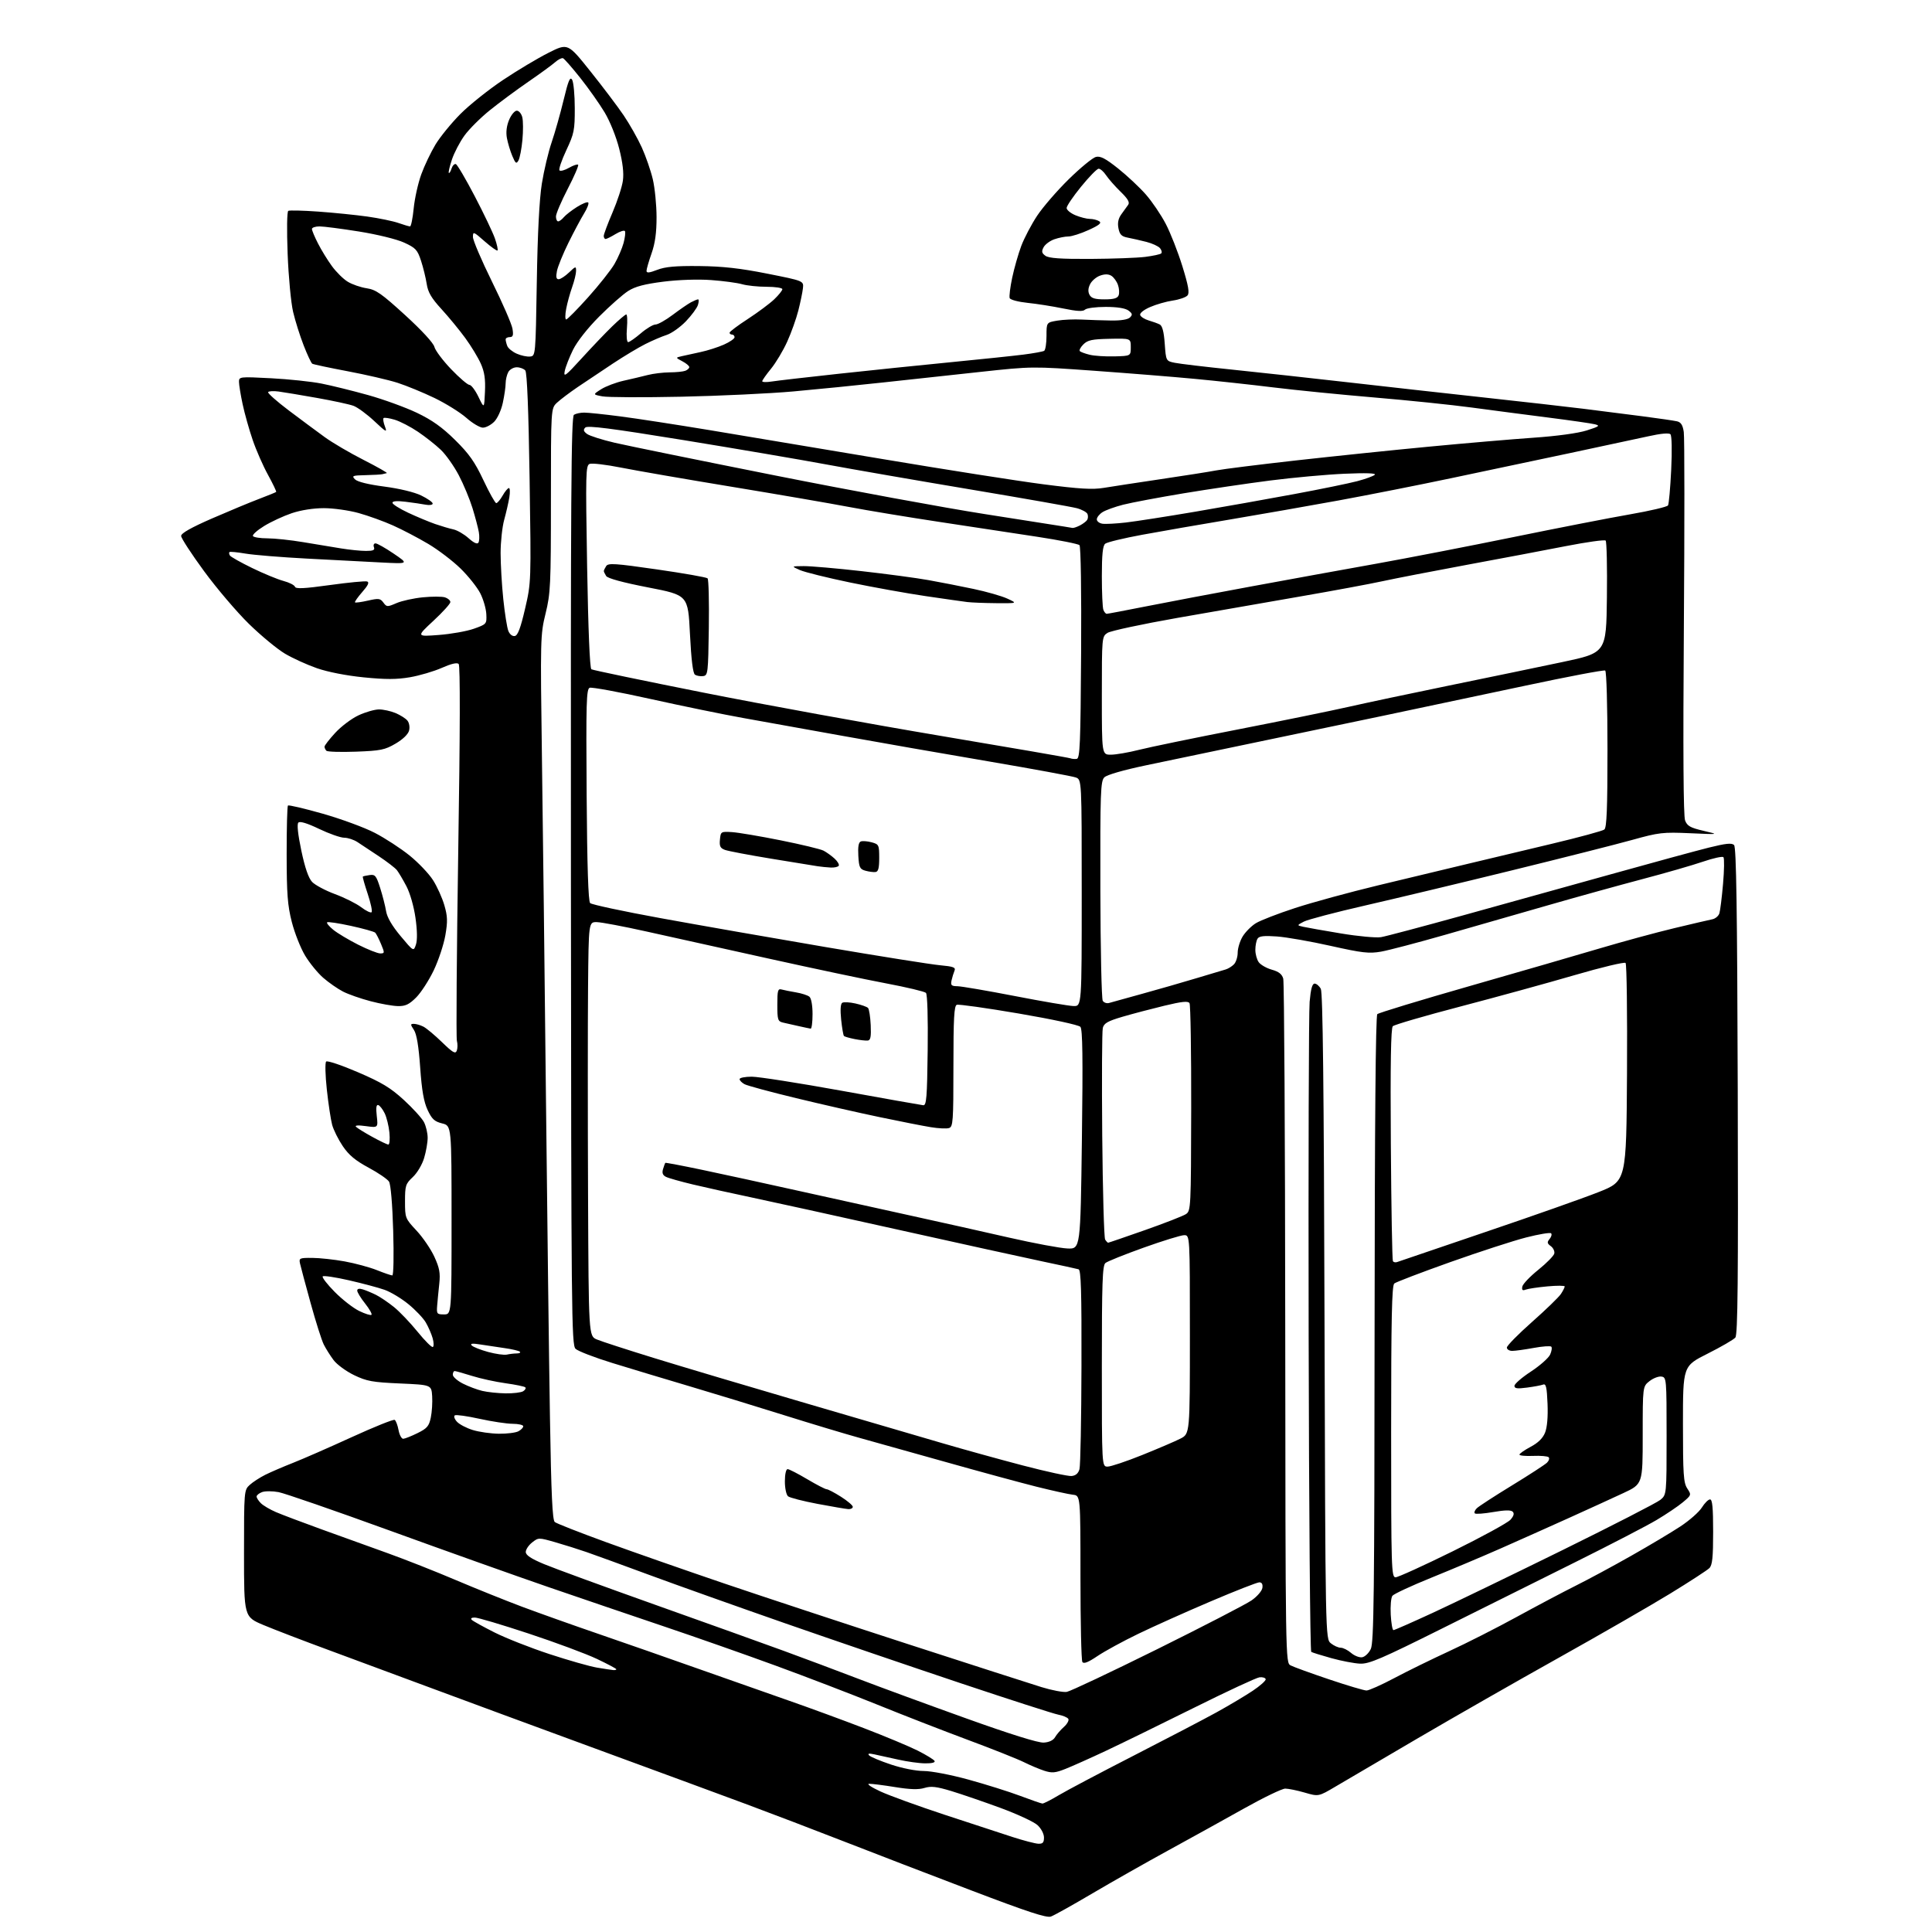 <?xml version="1.0" encoding="UTF-8" standalone="no"?>
<svg 
  version="1.1" 
  xmlns="http://www.w3.org/2000/svg" 
  xmlns:xlink="http://www.w3.org/1999/xlink" 
  xmlns:svg="http://www.w3.org/2000/svg"
  xmlns:rdf="http://www.w3.org/1999/02/22-rdf-syntax-ns#"
  xmlns:cc="http://creativecommons.org/ns#"
  xmlns:dc="http://purl.org/dc/elements/1.1/"
  viewBox="0 0 768 768"
  width="768"
  height="768"
>
<style>svg {background-color: white; }</style>"
<path stroke="none" fill="black" fill-rule="evenodd" d="M417.77,761.85C416.03,762.48 408.63,760.05 386.00,751.43C369.77,745.26 347.05,736.52 335.50,732.01C323.95,727.50 306.62,720.89 297.00,717.31C287.38,713.73 260.15,703.71 236.50,695.03C212.85,686.35 183.60,675.57 171.50,671.06C159.40,666.55 141.18,659.80 131.00,656.05C120.83,652.31 109.01,647.77 104.75,645.98C97.00,642.72 97.00,642.72 97.00,617.54C97.00,592.69 97.03,592.32 99.25,590.29C100.49,589.15 103.30,587.33 105.50,586.23C107.70,585.14 112.65,583.01 116.50,581.50C120.35,579.99 130.81,575.41 139.75,571.32C148.69,567.23 156.40,564.13 156.89,564.43C157.38,564.73 158.07,566.56 158.43,568.49C158.79,570.42 159.63,571.97 160.30,571.94C160.96,571.91 163.51,570.90 165.96,569.69C169.77,567.82 170.54,566.92 171.25,563.50C171.71,561.30 171.95,557.48 171.79,555.00C171.50,550.50 171.50,550.50 159.00,549.95C148.03,549.47 145.79,549.06 140.74,546.63C137.58,545.10 133.92,542.42 132.61,540.67C131.30,538.93 129.55,536.14 128.71,534.48C127.87,532.81 125.51,525.39 123.47,517.98C121.42,510.56 119.53,503.49 119.26,502.25C118.80,500.13 119.08,500.00 124.13,500.03C127.09,500.05 132.88,500.68 137.00,501.43C141.12,502.18 146.88,503.73 149.79,504.89C152.69,506.05 155.47,507.00 155.95,507.00C156.44,507.00 156.60,499.16 156.30,489.25C155.99,478.62 155.32,470.78 154.64,469.71C154.01,468.72 150.35,466.22 146.50,464.15C141.27,461.34 138.68,459.18 136.26,455.61C134.48,452.97 132.58,449.15 132.03,447.12C131.49,445.09 130.53,438.79 129.92,433.12C129.30,427.44 129.18,422.44 129.65,421.98C130.12,421.53 135.78,423.43 142.24,426.21C151.76,430.30 155.23,432.39 160.53,437.25C164.13,440.55 167.73,444.52 168.54,446.07C169.34,447.63 170.00,450.43 170.00,452.29C170.00,454.16 169.37,457.78 168.59,460.35C167.81,462.96 165.83,466.29 164.09,467.91C161.23,470.59 161.00,471.30 161.00,477.55C161.00,484.18 161.08,484.38 165.57,489.18C168.08,491.87 171.27,496.54 172.66,499.57C174.71,504.04 175.08,506.05 174.62,510.29C174.31,513.15 173.94,517.08 173.78,519.00C173.52,522.28 173.68,522.50 176.50,522.50C179.50,522.50 179.50,522.50 179.50,485.00C179.50,447.50 179.50,447.50 175.78,446.58C172.72,445.83 171.69,444.88 169.99,441.25C168.47,438.02 167.67,433.48 167.03,424.35C166.43,415.86 165.63,411.09 164.55,409.43C163.09,407.21 163.09,407.00 164.54,407.00C165.42,407.00 167.11,407.50 168.32,408.11C169.52,408.73 172.85,411.51 175.71,414.29C180.02,418.47 181.04,419.06 181.58,417.66C181.93,416.73 181.95,414.96 181.62,413.74C181.29,412.51 181.54,378.52 182.16,338.20C182.91,290.51 182.97,264.57 182.33,263.93C181.69,263.29 179.35,263.84 175.62,265.49C172.46,266.89 166.76,268.56 162.95,269.22C157.66,270.12 153.30,270.13 144.58,269.26C137.69,268.57 130.30,267.13 125.99,265.63C122.05,264.26 116.32,261.65 113.24,259.82C110.17,257.99 103.74,252.68 98.95,248.00C94.17,243.32 86.14,233.90 81.13,227.06C76.11,220.22 72.00,213.91 72.00,213.04C72.00,211.97 75.98,209.72 84.25,206.11C90.99,203.18 99.42,199.67 102.99,198.32C106.55,196.97 109.61,195.72 109.78,195.55C109.95,195.38 108.49,192.33 106.54,188.77C104.58,185.22 101.84,178.98 100.45,174.90C99.05,170.83 97.25,164.43 96.45,160.68C95.65,156.94 95.00,152.93 95.00,151.78C95.00,149.74 95.27,149.71 107.75,150.36C114.76,150.72 123.80,151.68 127.83,152.48C131.87,153.28 140.19,155.34 146.33,157.05C152.48,158.77 161.19,161.94 165.71,164.09C171.77,166.99 175.75,169.82 180.90,174.90C186.48,180.40 188.74,183.61 192.17,190.89C194.53,195.90 196.82,200.00 197.27,200.00C197.72,200.00 198.86,198.65 199.80,197.01C200.73,195.36 201.86,194.01 202.30,194.01C202.73,194.00 202.81,195.69 202.46,197.75C202.12,199.81 201.20,203.82 200.42,206.65C199.64,209.49 199.00,215.43 199.00,219.87C199.00,224.30 199.48,232.56 200.07,238.21C200.66,243.87 201.56,249.54 202.08,250.82C202.64,252.19 203.69,253.01 204.66,252.82C205.84,252.59 206.95,249.63 208.72,242.00C211.15,231.50 211.15,231.50 210.52,190.03C210.11,163.11 209.51,148.12 208.82,147.28C208.23,146.58 206.70,146.00 205.41,146.00C204.12,146.00 202.61,146.87 202.04,147.93C201.47,149.00 201.00,151.00 201.00,152.39C201.00,153.77 200.50,157.25 199.88,160.11C199.25,163.07 197.75,166.34 196.43,167.66C195.14,168.95 193.13,170.00 191.95,170.00C190.77,170.00 187.80,168.24 185.36,166.08C182.91,163.93 177.21,160.38 172.70,158.20C168.19,156.03 161.57,153.31 158.00,152.16C154.43,151.02 145.52,148.96 138.21,147.58C130.90,146.20 124.57,144.85 124.14,144.59C123.71,144.32 122.16,141.04 120.71,137.30C119.25,133.56 117.36,127.58 116.52,124.00C115.67,120.42 114.69,110.03 114.34,100.90C113.97,91.35 114.08,84.10 114.60,83.82C115.09,83.55 120.45,83.68 126.50,84.11C132.55,84.54 141.32,85.43 146.00,86.08C150.68,86.74 156.24,87.89 158.38,88.64C160.51,89.39 162.59,90.00 163.00,90.00C163.41,90.00 164.06,86.78 164.45,82.83C164.84,78.89 166.19,72.82 167.45,69.34C168.71,65.86 171.27,60.51 173.12,57.44C174.98,54.38 179.43,48.92 183.00,45.33C186.57,41.73 194.18,35.66 199.90,31.83C205.62,28.00 213.77,23.13 218.01,21.00C225.72,17.12 225.72,17.12 234.66,28.31C239.58,34.46 245.55,42.36 247.92,45.86C250.29,49.36 253.53,55.10 255.13,58.62C256.72,62.14 258.69,67.82 259.50,71.26C260.31,74.69 260.98,81.45 260.99,86.27C261.00,92.52 260.42,96.69 259.00,100.74C257.90,103.87 257.00,106.99 257.00,107.67C257.00,108.60 258.08,108.49 261.25,107.27C264.46,106.03 268.55,105.66 278.00,105.76C287.31,105.87 294.20,106.63 305.00,108.78C319.50,111.66 319.50,111.66 319.18,114.58C319.00,116.19 318.18,120.17 317.35,123.44C316.52,126.71 314.53,132.29 312.91,135.85C311.30,139.41 308.41,144.23 306.49,146.58C304.57,148.92 303.00,151.16 303.00,151.55C303.00,151.94 304.69,151.99 306.75,151.66C308.81,151.33 320.85,149.94 333.50,148.57C346.15,147.20 366.17,145.13 377.99,143.98C389.81,142.83 402.78,141.47 406.81,140.96C410.84,140.45 414.56,139.77 415.07,139.46C415.58,139.14 416.00,136.47 416.00,133.53C416.00,128.18 416.00,128.18 420.25,127.46C422.58,127.06 426.97,126.87 430.00,127.03C433.02,127.19 438.29,127.36 441.70,127.41C445.62,127.47 448.38,127.01 449.20,126.18C450.27,125.10 450.15,124.61 448.56,123.43C447.30,122.51 444.11,122.00 439.51,122.00C435.60,122.00 431.91,122.49 431.31,123.09C430.51,123.89 428.13,123.76 422.66,122.63C418.51,121.77 412.12,120.76 408.47,120.39C404.81,120.01 401.62,119.17 401.37,118.51C401.11,117.85 401.56,114.21 402.36,110.41C403.16,106.61 404.79,100.92 405.97,97.76C407.16,94.61 410.00,89.21 412.28,85.76C414.56,82.32 420.22,75.78 424.86,71.23C429.50,66.68 434.35,62.70 435.63,62.38C437.42,61.93 439.46,62.99 444.47,66.98C448.05,69.83 453.01,74.48 455.49,77.31C457.97,80.14 461.53,85.39 463.40,88.98C465.28,92.57 468.25,100.13 470.00,105.79C472.41,113.58 472.91,116.41 472.06,117.43C471.44,118.17 468.81,119.09 466.22,119.47C463.62,119.85 459.55,121.02 457.16,122.07C454.63,123.17 453.00,124.49 453.24,125.23C453.47,125.93 454.98,126.89 456.58,127.37C458.19,127.84 460.18,128.56 461.00,128.97C462.03,129.48 462.66,131.85 463.00,136.60C463.50,143.50 463.50,143.50 467.00,144.22C468.93,144.62 479.27,145.85 490.00,146.95C500.73,148.06 521.42,150.33 536.00,151.99C550.58,153.66 574.88,156.37 590.00,158.02C605.12,159.67 622.90,161.68 629.50,162.50C636.10,163.32 646.67,164.66 653.00,165.49C659.33,166.31 665.46,167.21 666.64,167.48C668.22,167.85 668.92,168.97 669.33,171.74C669.64,173.81 669.65,208.80 669.36,249.50C669.01,298.71 669.17,324.39 669.85,326.15C670.70,328.35 671.94,329.05 677.19,330.27C683.50,331.74 683.50,331.74 671.86,331.22C661.00,330.74 659.46,330.92 648.86,333.87C642.61,335.61 621.08,341.06 601.00,345.99C580.92,350.92 554.73,357.19 542.79,359.92C530.85,362.65 519.83,365.55 518.29,366.36C515.50,367.83 515.50,367.83 518.00,368.40C519.38,368.72 526.12,369.91 532.99,371.05C539.87,372.20 547.07,372.86 548.99,372.53C550.92,372.20 565.55,368.32 581.50,363.90C597.45,359.48 624.00,352.10 640.50,347.50C657.00,342.89 674.47,338.14 679.32,336.93C686.10,335.25 688.41,335.01 689.32,335.92C690.21,336.81 690.57,361.10 690.78,433.66C691.00,508.76 690.79,530.55 689.83,531.70C689.16,532.51 684.19,535.39 678.80,538.10C669.00,543.02 669.00,543.02 669.00,566.04C669.00,586.08 669.22,589.41 670.71,591.68C672.40,594.25 672.37,594.32 668.96,597.18C667.06,598.77 662.35,601.94 658.50,604.23C654.65,606.52 640.25,613.99 626.50,620.83C612.75,627.67 588.77,639.62 573.20,647.38C549.14,659.38 544.27,661.47 540.70,661.33C538.39,661.24 533.24,660.25 529.26,659.15C525.28,658.04 521.67,656.92 521.24,656.65C520.80,656.38 520.34,599.76 520.21,530.83C520.08,461.90 520.25,402.24 520.60,398.25C521.05,393.15 521.63,391.00 522.58,391.00C523.32,391.00 524.43,391.94 525.04,393.08C525.84,394.57 526.26,431.63 526.51,523.32C526.87,651.47 526.87,651.47 529.04,653.24C530.24,654.21 532.00,655.00 532.96,655.00C533.91,655.00 535.75,655.92 537.05,657.04C538.35,658.17 540.32,658.95 541.44,658.79C542.56,658.63 544.13,657.15 544.91,655.50C546.13,652.95 546.36,633.96 546.42,528.30C546.47,446.90 546.84,403.77 547.50,403.14C548.05,402.62 564.48,397.62 584.00,392.04C603.52,386.45 626.92,379.68 636.00,376.98C645.08,374.29 658.35,370.68 665.50,368.97C672.65,367.26 679.48,365.66 680.68,365.43C681.88,365.19 683.14,364.13 683.48,363.07C683.81,362.02 684.47,356.73 684.94,351.32C685.41,345.92 685.48,341.16 685.09,340.74C684.70,340.33 681.04,341.13 676.94,342.53C672.85,343.93 662.08,347.04 653.00,349.43C643.92,351.83 627.05,356.50 615.50,359.82C603.95,363.14 585.50,368.44 574.50,371.59C563.50,374.74 552.02,377.75 549.00,378.29C544.23,379.12 541.58,378.82 529.00,376.01C521.02,374.22 511.41,372.54 507.63,372.26C502.48,371.89 500.55,372.10 499.90,373.13C499.42,373.88 499.02,375.88 499.02,377.56C499.01,379.24 499.62,381.47 500.38,382.51C501.14,383.54 503.48,384.88 505.59,385.47C508.34,386.24 509.61,387.24 510.11,389.02C510.49,390.38 510.85,452.12 510.90,526.21C511.00,660.54 511.01,660.93 513.03,662.02C514.15,662.61 521.00,665.11 528.26,667.55C535.52,670.00 542.25,672.00 543.21,672.00C544.17,672.00 549.12,669.79 554.23,667.08C559.33,664.37 569.12,659.57 576.00,656.40C582.88,653.24 595.00,647.09 602.93,642.74C610.87,638.39 621.45,632.80 626.43,630.31C631.42,627.82 641.35,622.47 648.50,618.41C655.65,614.36 664.42,609.13 668.00,606.77C671.57,604.42 675.40,601.05 676.50,599.29C677.60,597.52 679.06,596.06 679.75,596.04C680.69,596.01 681.00,599.23 681.00,608.93C681.00,619.12 680.68,622.18 679.49,623.36C678.66,624.19 671.62,628.77 663.84,633.53C656.06,638.29 636.15,649.75 619.60,659.00C603.04,668.25 577.80,682.68 563.50,691.05C549.20,699.43 534.49,708.06 530.82,710.23C524.13,714.18 524.13,714.18 518.66,712.59C515.65,711.72 512.16,711.00 510.91,711.00C509.65,711.00 502.29,714.55 494.56,718.88C486.83,723.22 473.30,730.70 464.50,735.51C455.70,740.32 442.10,748.03 434.27,752.64C426.45,757.26 419.03,761.40 417.77,761.85zM412.75,732.91C414.52,732.98 415.00,732.45 415.00,730.45C415.00,729.00 413.90,726.88 412.44,725.53C411.03,724.22 404.39,721.14 397.69,718.67C390.98,716.21 382.19,713.19 378.13,711.96C372.26,710.19 370.10,709.94 367.48,710.74C365.13,711.46 361.80,711.36 355.85,710.40C351.26,709.65 346.60,709.06 345.50,709.09C344.40,709.12 346.42,710.49 349.99,712.13C353.56,713.78 365.03,717.94 375.49,721.39C385.94,724.84 398.10,728.82 402.50,730.24C406.90,731.66 411.51,732.86 412.75,732.91zM414.37,716.94C414.85,716.97 417.77,715.48 420.87,713.63C423.97,711.78 437.30,704.73 450.50,697.97C463.70,691.21 478.55,683.45 483.50,680.73C488.45,678.00 494.95,674.13 497.95,672.13C500.94,670.14 503.27,668.05 503.13,667.50C502.99,666.95 501.89,666.61 500.69,666.75C499.48,666.88 487.70,672.36 474.50,678.93C461.30,685.49 445.55,693.19 439.50,696.03C433.45,698.87 426.31,702.06 423.62,703.13C419.48,704.78 418.20,704.89 415.12,703.90C413.13,703.25 409.48,701.72 407.00,700.48C404.52,699.25 394.49,695.25 384.69,691.61C374.89,687.96 358.69,681.66 348.69,677.60C338.69,673.55 320.60,666.61 308.50,662.18C296.40,657.75 276.38,650.72 264.00,646.55C251.62,642.38 230.93,635.33 218.00,630.89C205.07,626.44 176.63,616.31 154.80,608.38C132.96,600.45 113.13,593.59 110.73,593.14C108.32,592.69 105.38,592.69 104.18,593.13C102.98,593.57 102.00,594.37 102.00,594.90C102.00,595.42 102.76,596.62 103.69,597.54C104.62,598.47 107.33,600.07 109.71,601.09C112.10,602.11 120.23,605.19 127.78,607.92C135.32,610.65 147.20,614.93 154.16,617.43C161.13,619.94 173.28,624.73 181.16,628.09C189.05,631.44 200.90,636.21 207.50,638.69C214.10,641.16 227.82,646.05 238.00,649.54C248.18,653.04 266.18,659.32 278.00,663.51C289.82,667.69 305.91,673.35 313.73,676.08C321.56,678.81 334.90,683.70 343.37,686.95C351.84,690.20 361.49,694.23 364.81,695.90C368.13,697.58 371.14,699.42 371.49,699.98C371.88,700.62 370.50,700.99 367.81,700.96C365.44,700.95 360.57,700.27 357.00,699.46C353.43,698.66 349.15,697.71 347.50,697.37C345.40,696.92 344.80,697.05 345.50,697.80C346.05,698.39 349.95,700.02 354.18,701.43C358.59,702.91 364.12,704.00 367.19,704.00C370.17,704.00 378.03,705.51 385.01,707.43C391.88,709.32 401.10,712.21 405.50,713.87C409.90,715.53 413.89,716.91 414.37,716.94zM414.90,692.71C417.05,692.58 418.70,691.79 419.40,690.57C420.00,689.51 421.58,687.67 422.91,686.49C424.24,685.30 425.03,683.85 424.67,683.28C424.31,682.70 422.53,681.95 420.72,681.61C418.90,681.27 401.45,675.65 381.95,669.13C362.45,662.61 330.98,651.86 312.00,645.25C293.02,638.63 268.86,630.03 258.30,626.13C247.73,622.22 236.43,618.11 233.17,616.98C229.91,615.85 224.28,614.08 220.65,613.04C214.14,611.18 214.04,611.18 211.53,613.15C210.14,614.25 209.00,615.95 209.00,616.93C209.00,618.21 211.08,619.59 216.25,621.75C220.24,623.42 240.15,630.70 260.50,637.94C280.85,645.18 303.80,653.40 311.50,656.22C319.20,659.03 332.48,664.01 341.00,667.27C349.52,670.54 368.88,677.64 384.00,683.06C401.73,689.42 412.71,692.84 414.90,692.71zM424.06,672.55C425.47,672.31 441.67,664.66 460.06,655.55C478.45,646.43 495.30,637.72 497.50,636.19C499.71,634.66 501.64,632.43 501.82,631.21C502.03,629.75 501.62,629.00 500.60,629.00C499.76,629.00 491.06,632.40 481.28,636.57C471.50,640.73 458.55,646.53 452.50,649.46C446.45,652.38 439.14,656.37 436.26,658.31C432.58,660.80 430.80,661.50 430.26,660.67C429.84,660.03 429.50,644.88 429.50,627.00C429.50,594.50 429.50,594.50 426.50,594.18C424.85,594.00 418.32,592.56 412.00,590.98C405.68,589.39 389.48,584.99 376.00,581.19C362.52,577.39 347.00,573.04 341.50,571.53C336.00,570.01 322.50,565.95 311.50,562.50C300.50,559.04 283.62,553.88 274.00,551.03C264.38,548.18 250.65,544.05 243.50,541.84C236.35,539.64 229.73,537.09 228.79,536.17C227.19,534.61 227.07,522.72 226.95,350.12C226.84,196.87 227.04,165.59 228.16,164.88C228.90,164.41 230.71,164.02 232.20,164.02C233.68,164.01 240.21,164.69 246.70,165.54C253.19,166.38 269.07,168.83 282.00,170.97C294.93,173.11 325.98,178.30 351.00,182.51C376.02,186.71 404.73,191.22 414.80,192.52C429.15,194.37 434.32,194.68 438.80,193.93C441.93,193.41 452.15,191.85 461.50,190.46C470.85,189.08 480.75,187.52 483.50,186.99C486.25,186.46 500.43,184.69 515.00,183.05C529.58,181.42 553.42,178.94 568.00,177.56C582.58,176.17 601.34,174.57 609.70,173.99C618.85,173.36 627.22,172.22 630.70,171.12C635.73,169.53 636.17,169.21 634.00,168.66C632.62,168.31 624.30,167.11 615.50,165.99C606.70,164.87 592.98,163.07 585.00,162.00C577.02,160.92 559.59,159.12 546.26,158.00C532.92,156.87 514.92,155.08 506.26,154.01C497.59,152.94 483.52,151.41 475.00,150.61C466.48,149.80 448.42,148.35 434.88,147.38C410.32,145.62 410.22,145.62 389.88,147.82C378.67,149.03 361.18,150.93 351.00,152.04C340.82,153.15 324.85,154.75 315.50,155.59C306.15,156.43 286.08,157.38 270.90,157.70C255.72,158.02 241.58,157.96 239.47,157.56C235.63,156.84 235.63,156.84 238.98,154.72C240.82,153.55 244.85,152.03 247.92,151.34C250.99,150.66 255.30,149.64 257.50,149.07C259.70,148.51 263.60,148.04 266.17,148.02C268.74,148.01 271.55,147.73 272.42,147.39C273.29,147.06 274.00,146.40 274.00,145.92C274.00,145.45 272.76,144.41 271.25,143.62C268.50,142.17 268.50,142.17 271.00,141.59C272.38,141.28 275.74,140.54 278.48,139.95C281.22,139.37 285.39,138.04 287.73,137.00C290.08,135.96 292.00,134.64 292.00,134.06C292.00,133.48 291.55,133.00 291.00,133.00C290.45,133.00 290.01,132.66 290.02,132.25C290.02,131.84 293.29,129.38 297.27,126.80C301.24,124.21 305.96,120.70 307.75,119.00C309.54,117.29 311.00,115.47 311.00,114.95C311.00,114.43 308.18,114.00 304.74,114.00C301.30,114.00 296.91,113.54 294.99,112.98C293.07,112.43 287.54,111.68 282.69,111.33C277.43,110.95 269.78,111.21 263.69,111.97C256.19,112.92 252.50,113.89 249.71,115.67C247.62,117.00 242.45,121.56 238.21,125.81C233.62,130.41 229.41,135.76 227.80,139.02C226.31,142.04 224.82,145.85 224.49,147.50C223.96,150.13 224.79,149.50 231.17,142.50C235.18,138.10 240.65,132.36 243.34,129.75C246.03,127.14 248.55,125.00 248.95,125.00C249.34,125.00 249.46,127.47 249.21,130.50C248.95,133.60 249.16,136.00 249.70,136.00C250.22,136.00 252.48,134.42 254.73,132.50C256.98,130.57 259.61,129.00 260.57,129.00C261.53,129.00 264.61,127.27 267.41,125.16C270.21,123.05 273.48,120.80 274.68,120.16C275.89,119.52 277.15,119.00 277.50,119.00C277.85,119.00 277.82,120.01 277.43,121.25C277.04,122.49 274.88,125.41 272.63,127.75C270.37,130.09 266.95,132.51 265.01,133.14C263.08,133.76 259.29,135.38 256.59,136.74C253.88,138.09 248.03,141.60 243.59,144.54C239.14,147.48 232.87,151.67 229.66,153.85C226.46,156.03 222.74,158.83 221.41,160.08C219.00,162.35 219.00,162.35 219.00,198.79C219.00,232.55 218.84,235.86 216.88,243.86C214.81,252.28 214.77,253.73 215.43,301.50C215.81,328.45 216.53,389.42 217.03,437.00C217.54,484.58 218.25,541.61 218.62,563.75C219.12,594.03 219.59,604.25 220.53,605.03C221.22,605.60 230.49,609.24 241.14,613.11C251.79,616.99 272.88,624.35 288.00,629.49C303.12,634.62 335.98,645.46 361.00,653.58C386.02,661.69 409.88,669.38 414.00,670.65C418.12,671.92 422.65,672.78 424.06,672.55zM243.75,663.88C244.44,663.95 245.00,663.80 245.00,663.55C245.00,663.31 241.51,661.45 237.25,659.43C232.99,657.41 220.82,652.89 210.20,649.38C199.59,645.87 189.94,643.00 188.75,643.00C187.42,643.00 186.96,643.35 187.55,643.93C188.07,644.44 192.14,646.69 196.59,648.93C201.05,651.17 210.86,655.04 218.40,657.52C225.94,660.00 234.45,662.42 237.30,662.90C240.16,663.38 243.06,663.82 243.75,663.88zM553.92,648.00C554.33,648.00 561.37,644.90 569.58,641.11C577.79,637.32 600.92,626.13 621.00,616.25C641.08,606.37 658.62,597.36 660.00,596.23C662.50,594.18 662.50,594.18 662.50,570.84C662.50,548.04 662.45,547.49 660.44,547.21C659.31,547.04 657.17,547.86 655.69,549.03C653.00,551.15 653.00,551.15 653.00,570.54C653.00,589.94 653.00,589.94 645.25,593.55C640.99,595.54 631.20,600.01 623.50,603.49C615.80,606.97 603.65,612.39 596.50,615.55C589.35,618.70 576.98,623.92 569.00,627.15C561.02,630.38 554.05,633.62 553.50,634.36C552.95,635.09 552.65,638.46 552.84,641.85C553.03,645.23 553.51,648.00 553.92,648.00zM554.76,627.00C555.72,627.00 565.96,622.34 577.51,616.65C589.05,610.96 599.37,605.32 600.43,604.12C601.75,602.63 602.03,601.63 601.32,600.92C600.61,600.21 598.19,600.26 593.59,601.06C589.91,601.70 586.60,601.94 586.26,601.59C585.91,601.24 586.27,600.32 587.06,599.55C587.85,598.78 594.12,594.70 601.00,590.50C607.88,586.30 614.15,582.22 614.94,581.45C615.73,580.68 616.03,579.70 615.61,579.27C615.18,578.85 612.39,578.61 609.42,578.74C606.44,578.87 604.00,578.64 604.00,578.24C604.00,577.83 606.00,576.44 608.43,575.14C611.41,573.57 613.30,571.71 614.18,569.51C615.02,567.43 615.38,563.22 615.17,558.04C614.91,551.49 614.56,549.95 613.43,550.39C612.66,550.68 609.77,551.23 607.01,551.59C603.09,552.11 602.00,551.96 602.02,550.88C602.03,550.12 604.97,547.57 608.56,545.22C612.14,542.87 615.58,539.83 616.20,538.47C616.82,537.11 617.02,535.69 616.66,535.32C616.29,534.96 613.13,535.18 609.63,535.83C606.13,536.47 602.31,537.00 601.13,537.00C599.96,537.00 599.00,536.40 599.00,535.67C599.00,534.94 603.50,530.37 608.99,525.51C614.49,520.65 619.66,515.64 620.49,514.37C621.32,513.11 622.00,511.76 622.00,511.39C622.00,511.02 618.89,511.00 615.08,511.36C611.28,511.71 607.41,512.29 606.48,512.65C605.22,513.13 604.89,512.83 605.15,511.43C605.35,510.41 608.21,507.41 611.51,504.76C614.80,502.11 617.66,499.20 617.86,498.29C618.06,497.38 617.43,496.05 616.46,495.35C615.00,494.28 614.92,493.80 615.99,492.51C616.70,491.65 616.97,490.64 616.59,490.26C616.21,489.87 611.75,490.61 606.70,491.90C601.64,493.19 588.05,497.61 576.50,501.71C564.95,505.82 554.94,509.64 554.25,510.21C553.28,511.02 553.00,524.04 553.00,569.12C553.00,623.66 553.10,627.00 554.76,627.00zM337.25,599.90C336.29,599.84 330.78,598.91 325.01,597.82C319.24,596.73 313.95,595.37 313.26,594.80C312.56,594.22 312.00,591.58 312.00,588.88C312.00,586.07 312.46,584.00 313.08,584.00C313.67,584.00 317.18,585.80 320.88,588.00C324.59,590.20 328.06,592.00 328.61,592.00C329.16,592.00 331.72,593.34 334.30,594.98C336.89,596.62 339.00,598.42 339.00,598.98C339.00,599.54 338.21,599.95 337.25,599.90zM425.96,586.74C427.63,586.58 428.64,585.69 429.11,584.00C429.49,582.62 429.85,564.27 429.90,543.22C429.98,513.39 429.72,504.85 428.75,504.56C428.06,504.36 421.65,502.96 414.50,501.46C407.35,499.96 381.48,494.27 357.00,488.82C332.52,483.36 306.20,477.57 298.50,475.95C290.80,474.33 280.45,472.04 275.50,470.86C270.55,469.68 265.69,468.31 264.70,467.80C263.42,467.14 263.10,466.25 263.58,464.69C263.95,463.49 264.34,462.39 264.46,462.25C264.57,462.11 271.16,463.36 279.08,465.02C287.01,466.68 304.52,470.50 318.00,473.50C331.48,476.50 351.73,480.97 363.00,483.44C374.27,485.91 391.52,489.77 401.31,492.01C411.11,494.24 421.46,496.17 424.31,496.29C429.50,496.50 429.50,496.50 430.07,453.00C430.50,420.47 430.35,409.17 429.47,408.18C428.80,407.44 418.27,405.16 404.98,402.89C392.16,400.70 381.07,399.14 380.34,399.42C379.27,399.83 379.00,404.83 379.00,423.90C379.00,445.85 378.85,447.91 377.25,448.42C376.29,448.73 373.02,448.57 370.00,448.07C366.97,447.58 357.86,445.79 349.75,444.09C341.63,442.40 326.66,439.00 316.48,436.53C306.30,434.07 297.07,431.58 295.98,430.99C294.89,430.41 294.00,429.50 294.00,428.96C294.00,428.43 296.18,428.00 298.84,428.00C301.50,428.00 317.59,430.52 334.59,433.60C351.59,436.69 366.18,439.27 367.00,439.35C368.28,439.48 368.54,436.35 368.77,417.57C368.93,404.46 368.65,395.25 368.08,394.68C367.55,394.15 360.45,392.46 352.31,390.92C344.16,389.39 323.10,384.94 305.50,381.04C287.90,377.14 266.07,372.30 257.00,370.29C247.93,368.27 239.04,366.59 237.25,366.56C234.00,366.50 234.00,366.50 233.76,392.50C233.63,406.80 233.63,443.84 233.76,474.80C234.00,531.10 234.00,531.10 237.28,532.47C239.09,533.23 249.32,536.55 260.03,539.85C270.74,543.16 297.50,551.12 319.50,557.56C341.50,563.99 366.25,571.24 374.50,573.66C382.75,576.08 397.15,580.07 406.50,582.52C415.85,584.97 424.61,586.87 425.96,586.74zM440.29,583.00C441.55,583.00 447.73,580.93 454.02,578.40C460.31,575.87 467.16,572.94 469.23,571.88C473.00,569.96 473.00,569.96 473.00,530.48C473.00,491.00 473.00,491.00 470.73,491.00C469.49,491.00 462.25,493.23 454.65,495.95C447.05,498.67 440.20,501.42 439.42,502.07C438.24,503.05 438.00,509.92 438.00,543.12C438.00,583.00 438.00,583.00 440.29,583.00zM198.32,569.93C201.51,569.97 205.00,569.53 206.07,568.96C207.13,568.40 208.00,567.50 208.00,566.96C208.00,566.43 206.09,565.99 203.75,565.98C201.41,565.97 195.51,565.07 190.63,564.00C185.75,562.92 181.33,562.30 180.81,562.62C180.29,562.94 180.64,564.05 181.61,565.12C182.56,566.18 185.41,567.68 187.92,568.45C190.44,569.23 195.12,569.89 198.32,569.93zM201.00,553.88C204.03,553.93 207.16,553.55 207.97,553.04C208.78,552.53 209.16,551.83 208.82,551.49C208.48,551.14 204.94,550.41 200.96,549.86C196.98,549.31 190.97,548.00 187.61,546.94C184.25,545.89 181.16,545.02 180.75,545.01C180.34,545.01 180.00,545.67 180.00,546.48C180.00,547.29 181.79,548.87 183.98,549.99C186.18,551.11 189.66,552.42 191.73,552.91C193.81,553.40 197.97,553.84 201.00,553.88zM201.50,538.47C202.60,538.23 204.36,538.02 205.42,538.01C206.47,538.01 207.03,537.70 206.67,537.33C206.30,536.97 203.64,536.33 200.75,535.92C197.86,535.51 193.47,534.85 191.00,534.46C187.78,533.95 186.79,534.05 187.51,534.83C188.06,535.43 190.99,536.59 194.01,537.42C197.03,538.24 200.40,538.72 201.50,538.47zM172.07,535.45C172.50,535.19 172.46,533.60 171.97,531.91C171.49,530.23 170.27,527.43 169.26,525.70C168.25,523.97 165.13,520.69 162.33,518.41C159.53,516.12 155.27,513.56 152.87,512.72C150.47,511.87 144.10,510.17 138.73,508.94C133.36,507.71 128.66,507.01 128.29,507.38C127.92,507.75 130.06,510.53 133.05,513.55C136.04,516.58 140.43,520.00 142.80,521.14C145.17,522.29 147.36,522.97 147.67,522.66C147.99,522.35 146.84,520.32 145.12,518.15C143.40,515.99 142.00,513.68 142.00,513.04C142.00,512.28 142.80,512.11 144.25,512.56C145.49,512.94 147.85,513.93 149.50,514.75C151.15,515.58 154.35,517.75 156.62,519.58C158.88,521.41 163.11,525.84 166.01,529.42C168.92,533.01 171.65,535.72 172.07,535.45zM555.42,501.67C556.10,501.41 571.91,496.03 590.57,489.71C609.23,483.39 629.45,476.26 635.50,473.86C646.50,469.50 646.50,469.50 646.76,426.56C646.90,402.94 646.65,383.25 646.19,382.79C645.73,382.33 636.62,384.51 625.93,387.63C615.24,390.75 594.86,396.35 580.62,400.08C566.39,403.80 554.26,407.34 553.66,407.94C552.90,408.70 552.66,422.75 552.88,454.76C553.05,479.92 553.42,500.86 553.70,501.32C553.97,501.77 554.75,501.93 555.42,501.67zM440.50,494.00C440.71,494.00 447.31,491.74 455.16,488.98C463.01,486.22 470.33,483.36 471.43,482.63C473.38,481.34 473.44,480.16 473.52,440.63C473.56,418.27 473.26,399.43 472.85,398.77C472.29,397.85 469.87,398.10 462.81,399.80C457.69,401.04 450.23,403.00 446.23,404.17C440.35,405.90 438.85,406.75 438.38,408.63C438.06,409.91 437.96,429.08 438.15,451.23C438.35,473.38 438.87,492.06 439.31,492.75C439.76,493.44 440.29,494.00 440.50,494.00zM154.38,454.98C154.86,454.99 155.05,452.86 154.80,450.24C154.55,447.62 153.70,444.17 152.92,442.56C152.14,440.96 150.99,439.48 150.37,439.28C149.58,439.03 149.40,440.36 149.77,443.61C150.30,448.31 150.30,448.31 145.44,447.65C142.33,447.22 140.93,447.33 141.54,447.94C142.07,448.47 144.98,450.27 148.00,451.93C151.03,453.60 153.89,454.97 154.38,454.98zM344.94,413.64C344.15,413.72 341.81,413.46 339.74,413.05C337.67,412.64 335.76,412.09 335.49,411.82C335.22,411.56 334.72,408.62 334.37,405.31C333.97,401.46 334.13,399.04 334.81,398.62C335.39,398.26 337.76,398.38 340.06,398.90C342.36,399.42 344.60,400.21 345.05,400.67C345.49,401.13 345.97,404.20 346.12,407.50C346.33,412.13 346.06,413.53 344.94,413.64zM322.25,408.90C321.84,408.84 319.70,408.40 317.50,407.90C315.30,407.41 312.49,406.77 311.25,406.49C309.20,406.01 309.00,405.38 309.00,399.41C309.00,393.66 309.21,392.92 310.75,393.35C311.71,393.61 314.30,394.13 316.50,394.50C318.70,394.87 321.06,395.64 321.75,396.21C322.49,396.82 323.00,399.64 323.00,403.12C323.00,406.36 322.66,408.95 322.25,408.90zM158.22,399.94C156.17,399.91 151.28,399.05 147.35,398.01C143.41,396.98 138.46,395.25 136.35,394.16C134.23,393.07 130.70,390.61 128.50,388.70C126.30,386.79 123.05,382.80 121.27,379.84C119.49,376.88 117.12,370.88 116.00,366.51C114.31,359.91 113.97,355.35 113.95,339.65C113.94,329.24 114.17,320.50 114.46,320.21C114.75,319.92 120.95,321.37 128.24,323.44C135.53,325.51 144.88,328.94 149.00,331.08C153.12,333.22 159.36,337.28 162.85,340.11C166.35,342.94 170.53,347.34 172.14,349.88C173.76,352.42 175.78,356.89 176.63,359.82C177.92,364.24 177.99,366.26 177.03,371.82C176.39,375.49 174.31,381.77 172.40,385.76C170.48,389.75 167.35,394.59 165.43,396.51C162.65,399.28 161.17,399.99 158.22,399.94zM426.75,399.92C430.00,400.00 430.00,400.00 430.00,354.98C430.00,309.95 430.00,309.95 427.66,309.06C426.38,308.57 410.74,305.69 392.91,302.65C375.09,299.62 349.02,295.06 335.00,292.53C320.98,290.00 303.20,286.80 295.50,285.43C287.80,284.06 271.24,280.66 258.71,277.88C246.17,275.09 235.24,273.08 234.41,273.40C233.09,273.90 232.94,279.25 233.20,315.94C233.40,344.44 233.85,358.25 234.59,358.99C235.18,359.59 247.78,362.28 262.59,364.98C277.39,367.68 306.96,372.86 328.30,376.49C349.64,380.12 370.02,383.36 373.60,383.69C379.05,384.20 379.99,384.56 379.42,385.90C379.05,386.78 378.52,388.51 378.25,389.75C377.84,391.67 378.19,392.01 380.63,392.04C382.21,392.07 392.50,393.83 403.50,395.96C414.50,398.10 424.96,399.88 426.75,399.92zM440.86,398.70C441.76,398.44 447.68,396.80 454.00,395.06C460.32,393.32 470.00,390.54 475.50,388.88C481.00,387.23 486.28,385.64 487.24,385.37C488.20,385.09 489.67,384.19 490.49,383.36C491.32,382.53 492.00,380.43 492.00,378.68C492.01,376.93 492.90,374.03 493.99,372.24C495.09,370.45 497.45,368.08 499.24,366.98C501.03,365.88 508.05,363.16 514.83,360.95C521.62,358.73 536.47,354.68 547.83,351.94C559.20,349.20 575.02,345.40 583.00,343.50C590.98,341.59 606.27,337.95 617.00,335.39C627.73,332.84 637.06,330.30 637.75,329.75C638.70,328.99 639.00,321.39 639.00,297.94C639.00,280.45 638.61,266.87 638.09,266.55C637.59,266.24 623.30,268.95 606.34,272.57C589.38,276.19 564.02,281.55 550.00,284.49C535.98,287.43 512.35,292.37 497.50,295.46C482.65,298.55 463.78,302.49 455.58,304.22C446.53,306.12 440.00,308.00 438.99,309.01C437.49,310.51 437.33,314.83 437.41,353.59C437.46,377.19 437.89,397.10 438.36,397.84C438.84,398.57 439.96,398.96 440.86,398.70zM151.15,379.00C152.93,379.00 152.95,378.81 151.46,375.25C150.60,373.19 149.56,371.16 149.15,370.75C148.74,370.34 144.39,369.12 139.48,368.05C134.58,366.98 130.32,366.34 130.03,366.64C129.74,366.94 130.85,368.28 132.50,369.62C134.15,370.96 138.60,373.62 142.38,375.53C146.17,377.44 150.11,379.00 151.15,379.00zM165.34,375.49C165.93,373.70 165.87,369.88 165.16,364.87C164.52,360.34 163.00,355.03 161.55,352.27C160.17,349.65 158.47,346.78 157.77,345.89C157.07,345.01 153.85,342.54 150.63,340.39C147.40,338.25 143.58,335.71 142.13,334.76C140.68,333.80 138.30,333.01 136.83,333.01C135.36,333.00 130.88,331.43 126.87,329.51C122.16,327.25 119.24,326.36 118.61,326.99C117.99,327.61 118.40,331.54 119.78,338.12C121.22,344.96 122.63,349.04 124.06,350.57C125.24,351.82 129.34,354.01 133.18,355.43C137.01,356.85 141.70,359.20 143.60,360.65C145.50,362.09 147.35,362.98 147.72,362.62C148.08,362.25 147.38,358.98 146.17,355.33C144.95,351.69 144.08,348.60 144.23,348.45C144.38,348.31 145.60,348.04 146.94,347.85C149.12,347.54 149.58,348.11 151.13,353.00C152.09,356.02 153.15,360.17 153.48,362.21C153.87,364.65 155.84,368.03 159.24,372.10C164.41,378.28 164.41,378.28 165.34,375.49zM348.00,346.65C347.18,346.74 345.38,346.51 344.00,346.12C341.80,345.50 341.46,344.79 341.20,340.20C340.99,336.60 341.30,334.83 342.20,334.49C342.91,334.23 344.85,334.38 346.50,334.83C349.36,335.61 349.50,335.89 349.50,341.06C349.50,345.13 349.13,346.52 348.00,346.65zM330.19,344.86C328.71,344.79 326.38,344.55 325.00,344.34C323.62,344.13 315.30,342.78 306.50,341.33C297.70,339.88 289.46,338.32 288.19,337.85C286.31,337.16 285.93,336.39 286.19,333.75C286.49,330.56 286.59,330.51 291.00,330.78C293.48,330.94 302.18,332.41 310.35,334.05C318.51,335.69 326.16,337.53 327.35,338.14C328.53,338.75 330.50,340.16 331.72,341.27C332.94,342.38 333.70,343.68 333.41,344.15C333.12,344.62 331.67,344.94 330.19,344.86zM428.00,301.67C429.30,301.50 429.53,295.93 429.76,259.55C429.91,235.22 429.64,217.24 429.11,216.71C428.61,216.21 421.07,214.71 412.35,213.38C403.63,212.04 386.18,209.40 373.57,207.49C360.96,205.58 344.76,202.91 337.57,201.54C330.38,200.17 309.43,196.56 291.00,193.52C272.57,190.49 252.69,187.04 246.81,185.87C240.93,184.70 235.35,184.04 234.41,184.40C232.83,185.00 232.76,187.94 233.39,225.24C233.82,250.25 234.46,265.66 235.08,266.05C235.63,266.39 255.75,270.58 279.79,275.36C303.83,280.14 346.23,287.86 374.00,292.53C401.77,297.19 424.95,301.20 425.50,301.44C426.05,301.67 427.18,301.78 428.00,301.67zM441.58,300.00C443.55,300.00 448.62,299.13 452.83,298.06C457.05,296.99 474.68,293.35 492.00,289.98C509.32,286.60 529.12,282.56 536.00,281.00C542.88,279.44 560.88,275.62 576.00,272.52C591.12,269.42 611.38,265.22 621.00,263.19C638.50,259.49 638.50,259.49 638.77,237.56C638.92,225.51 638.69,215.30 638.27,214.89C637.85,214.48 630.75,215.47 622.50,217.08C614.25,218.70 596.52,222.05 583.10,224.53C569.69,227.02 554.62,229.94 549.61,231.03C544.61,232.12 529.94,234.85 517.01,237.08C504.08,239.32 482.02,243.17 468.00,245.63C453.98,248.10 441.49,250.78 440.25,251.58C438.02,253.03 438.00,253.28 438.00,276.52C438.00,300.00 438.00,300.00 441.58,300.00zM141.50,298.80C135.45,299.02 130.16,298.86 129.75,298.44C129.34,298.01 129.00,297.28 129.00,296.81C129.00,296.34 130.91,293.87 133.25,291.33C135.59,288.78 139.75,285.64 142.50,284.36C145.25,283.07 148.91,282.02 150.63,282.01C152.35,282.00 155.31,282.65 157.21,283.44C159.11,284.24 161.24,285.58 161.94,286.43C162.67,287.30 162.96,289.02 162.62,290.39C162.25,291.87 160.18,293.88 157.26,295.59C153.01,298.09 151.33,298.43 141.50,298.80zM279.50,268.76C278.40,268.90 276.95,268.65 276.27,268.21C275.45,267.67 274.79,262.33 274.27,252.00C273.50,236.59 273.50,236.59 257.70,233.52C247.60,231.56 241.56,229.92 240.96,228.97C240.45,228.16 240.03,227.28 240.03,227.00C240.03,226.72 240.45,225.84 240.96,225.04C241.76,223.77 244.44,223.94 261.19,226.36C271.81,227.89 280.85,229.48 281.27,229.90C281.70,230.31 281.92,239.16 281.77,249.57C281.51,267.64 281.41,268.51 279.50,268.76zM174.41,252.41C179.31,252.04 185.61,250.92 188.41,249.92C193.42,248.13 193.50,248.05 193.32,244.15C193.22,241.98 192.14,238.24 190.92,235.85C189.70,233.46 186.18,229.03 183.08,226.00C179.99,222.98 174.21,218.57 170.25,216.22C166.28,213.86 160.00,210.57 156.30,208.91C152.59,207.24 146.40,205.01 142.55,203.94C138.69,202.87 132.48,202.00 128.74,202.00C124.57,202.00 119.63,202.78 115.96,204.01C112.68,205.12 107.74,207.41 104.99,209.10C102.24,210.79 100.24,212.59 100.55,213.09C100.86,213.59 103.45,214.00 106.31,214.00C109.16,214.00 115.55,214.68 120.50,215.51C125.45,216.34 132.25,217.47 135.62,218.01C138.98,218.56 143.41,219.00 145.47,219.00C148.39,219.00 149.09,218.67 148.64,217.50C148.32,216.67 148.61,216.00 149.28,216.00C149.95,216.00 153.20,217.84 156.50,220.08C162.50,224.16 162.50,224.16 151.50,223.59C145.45,223.28 132.18,222.58 122.00,222.05C111.83,221.51 100.83,220.62 97.56,220.06C94.30,219.50 91.44,219.23 91.21,219.46C90.98,219.68 91.07,220.30 91.39,220.82C91.72,221.35 95.70,223.59 100.24,225.80C104.78,228.01 110.38,230.32 112.67,230.93C114.97,231.54 117.03,232.58 117.25,233.24C117.55,234.15 120.87,233.99 131.13,232.57C138.54,231.54 145.21,230.90 145.95,231.15C146.89,231.46 146.32,232.71 144.01,235.33C142.21,237.39 140.91,239.24 141.12,239.45C141.33,239.66 143.65,239.35 146.27,238.75C150.51,237.78 151.18,237.86 152.40,239.53C153.71,241.32 153.96,241.33 157.64,239.74C159.76,238.83 164.49,237.79 168.13,237.44C171.78,237.08 175.72,237.09 176.88,237.46C178.05,237.83 179.01,238.67 179.03,239.32C179.05,239.97 176.01,243.33 172.28,246.79C165.50,253.09 165.50,253.09 174.41,252.41zM439.93,244.00C440.33,244.00 447.37,242.67 455.58,241.04C463.78,239.41 482.65,235.84 497.50,233.10C512.35,230.36 534.71,226.29 547.20,224.06C559.68,221.82 584.20,217.06 601.70,213.48C619.19,209.90 640.01,205.84 647.96,204.46C655.91,203.08 662.70,201.48 663.06,200.91C663.41,200.34 663.98,193.95 664.33,186.71C664.70,178.92 664.57,173.17 664.02,172.62C663.43,172.03 660.15,172.33 655.29,173.42C651.00,174.37 636.92,177.39 624.00,180.13C611.08,182.87 589.92,187.34 577.00,190.06C564.08,192.79 543.83,196.79 532.00,198.96C520.17,201.12 500.82,204.51 489.00,206.50C477.18,208.48 461.46,211.21 454.08,212.57C446.70,213.93 440.06,215.53 439.33,216.14C438.36,216.95 438.00,220.45 438.00,229.04C438.00,235.53 438.27,241.55 438.61,242.42C438.94,243.29 439.54,244.00 439.93,244.00zM396.00,239.77C391.32,239.73 386.15,239.53 384.50,239.32C382.85,239.12 375.43,238.06 368.00,236.97C360.57,235.88 347.07,233.45 338.00,231.57C328.93,229.69 319.93,227.46 318.00,226.62C314.50,225.08 314.50,225.08 319.50,225.04C322.25,225.02 332.60,225.92 342.50,227.04C352.40,228.15 364.32,229.75 369.00,230.59C373.68,231.42 381.75,233.00 386.94,234.10C392.13,235.19 398.21,236.93 400.44,237.96C404.50,239.83 404.50,239.83 396.00,239.77zM190.18,215.71C190.56,215.10 190.63,213.22 190.35,211.55C190.06,209.87 188.93,205.57 187.83,202.00C186.73,198.43 184.28,192.54 182.38,188.92C180.48,185.30 177.26,180.74 175.21,178.79C173.17,176.84 169.09,173.62 166.15,171.64C163.21,169.65 159.05,167.50 156.90,166.85C154.75,166.21 152.75,165.91 152.47,166.20C152.18,166.49 152.43,168.00 153.02,169.55C153.98,172.07 153.52,171.84 148.80,167.40C145.88,164.66 142.15,161.92 140.50,161.31C138.85,160.71 132.32,159.30 126.00,158.18C119.67,157.06 112.82,155.91 110.77,155.64C108.72,155.36 106.83,155.47 106.58,155.87C106.33,156.28 110.03,159.56 114.81,163.17C119.59,166.77 126.01,171.54 129.08,173.76C132.14,175.99 139.12,180.08 144.58,182.85C150.03,185.63 154.16,187.98 153.75,188.07C153.34,188.17 152.55,188.36 152.00,188.50C151.45,188.64 148.43,188.81 145.29,188.88C140.12,188.99 139.72,189.15 141.13,190.56C142.10,191.53 146.46,192.60 152.74,193.42C158.71,194.20 164.68,195.63 167.40,196.95C169.93,198.18 172.00,199.62 172.00,200.17C172.00,200.71 170.76,200.92 169.25,200.63C167.74,200.34 164.14,199.81 161.25,199.46C157.86,199.04 156.00,199.18 156.00,199.86C156.00,200.43 158.81,202.21 162.25,203.82C165.69,205.43 170.53,207.45 173.00,208.31C175.47,209.16 178.74,210.13 180.26,210.45C181.77,210.78 184.47,212.34 186.25,213.93C188.37,215.83 189.73,216.44 190.18,215.71zM426.32,209.86C426.76,209.94 428.11,209.48 429.32,208.85C430.52,208.22 431.80,207.25 432.16,206.69C432.52,206.14 432.59,205.08 432.30,204.35C432.02,203.62 430.12,202.57 428.08,202.02C426.03,201.47 407.06,198.13 385.93,194.59C364.79,191.05 338.95,186.57 328.50,184.63C318.05,182.69 292.47,178.33 271.66,174.94C242.74,170.24 233.54,169.07 232.66,169.96C231.78,170.85 231.95,171.46 233.35,172.50C234.37,173.25 239.32,174.83 244.35,176.00C249.38,177.17 278.02,183.01 308.00,188.98C337.98,194.95 375.55,201.87 391.50,204.36C407.45,206.85 421.62,209.08 423.00,209.31C424.38,209.54 425.87,209.79 426.32,209.86zM447.50,207.71C451.35,207.27 463.73,205.34 475.00,203.43C486.27,201.51 504.05,198.35 514.50,196.40C524.95,194.46 536.20,192.15 539.50,191.28C542.80,190.41 545.95,189.26 546.50,188.73C547.15,188.09 542.96,187.95 534.50,188.32C527.35,188.63 514.08,189.84 505.00,191.00C495.93,192.16 480.40,194.46 470.50,196.10C460.60,197.75 449.80,199.78 446.50,200.62C443.20,201.46 439.49,202.80 438.25,203.60C437.01,204.39 436.00,205.68 436.00,206.45C436.00,207.23 437.01,208.01 438.25,208.19C439.49,208.37 443.65,208.15 447.50,207.71zM192.78,155.75C193.01,150.71 192.60,147.87 191.14,144.58C190.06,142.15 187.27,137.54 184.92,134.33C182.57,131.12 178.32,125.96 175.47,122.85C171.48,118.50 170.13,116.19 169.62,112.85C169.25,110.46 168.23,106.31 167.36,103.64C165.93,99.29 165.23,98.54 160.63,96.43C157.71,95.09 150.02,93.21 142.77,92.04C135.76,90.92 128.68,90.00 127.02,90.00C125.36,90.00 124.00,90.46 124.00,91.03C124.00,91.60 125.08,94.19 126.41,96.78C127.73,99.38 130.22,103.43 131.94,105.78C133.66,108.14 136.49,110.94 138.25,112.00C140.00,113.07 143.38,114.23 145.75,114.59C149.44,115.14 151.66,116.70 161.05,125.27C167.64,131.29 172.30,136.34 172.68,137.90C173.04,139.33 176.03,143.31 179.32,146.75C182.62,150.19 185.90,153.00 186.61,153.00C187.32,153.00 188.93,155.14 190.19,157.75C192.48,162.50 192.48,162.50 192.78,155.75zM210.70,141.73C212.90,141.50 212.90,141.50 213.39,112.00C213.70,92.70 214.40,79.22 215.39,73.00C216.23,67.78 217.99,60.35 219.31,56.50C220.62,52.65 222.76,45.10 224.05,39.73C225.93,31.91 226.61,30.32 227.44,31.73C228.00,32.70 228.48,37.77 228.48,43.00C228.50,51.73 228.23,53.09 225.10,59.76C223.22,63.76 222.02,67.35 222.41,67.74C222.81,68.14 224.51,67.67 226.20,66.70C227.89,65.73 229.52,65.18 229.82,65.48C230.12,65.78 228.26,70.10 225.68,75.07C223.11,80.04 221.00,84.98 221.00,86.05C221.00,87.12 221.39,88.00 221.88,88.00C222.36,88.00 223.37,87.26 224.11,86.36C224.86,85.46 227.21,83.63 229.33,82.29C231.45,80.95 233.48,80.14 233.83,80.50C234.19,80.85 233.45,82.80 232.20,84.82C230.95,86.84 228.15,92.10 225.97,96.50C223.80,100.90 221.74,105.96 221.39,107.75C220.93,110.10 221.12,111.00 222.07,111.00C222.80,111.00 224.65,109.79 226.20,108.31C228.83,105.79 229.00,105.75 229.00,107.69C229.00,108.82 228.30,111.72 227.44,114.12C226.58,116.53 225.51,120.41 225.07,122.75C224.62,125.09 224.62,127.00 225.07,127.00C225.51,127.00 229.44,123.02 233.80,118.16C238.16,113.30 242.87,107.34 244.28,104.91C245.68,102.48 247.30,98.74 247.88,96.59C248.45,94.45 248.70,92.32 248.43,91.88C248.15,91.44 246.48,91.96 244.71,93.03C242.95,94.11 241.16,94.99 240.75,95.00C240.34,95.00 240.00,94.46 240.00,93.79C240.00,93.13 241.57,88.92 243.50,84.43C245.42,79.95 247.28,74.27 247.61,71.81C248.03,68.78 247.55,64.66 246.14,59.10C244.96,54.40 242.47,48.21 240.35,44.68C238.31,41.28 233.97,35.12 230.69,31.00C227.42,26.88 224.31,23.34 223.80,23.14C223.28,22.95 221.88,23.66 220.68,24.72C219.48,25.79 214.68,29.29 210.00,32.51C205.32,35.73 198.47,40.80 194.76,43.79C191.05,46.77 186.50,51.30 184.65,53.86C182.80,56.41 180.55,60.71 179.65,63.42C178.74,66.13 178.19,68.52 178.41,68.74C178.63,68.97 179.12,68.19 179.49,67.02C179.87,65.85 180.63,65.04 181.20,65.23C181.77,65.42 185.16,71.18 188.74,78.04C192.32,84.89 195.92,92.44 196.74,94.80C197.56,97.17 198.02,99.31 197.77,99.57C197.52,99.82 195.21,98.18 192.65,95.93C188.22,92.03 188.00,91.94 188.00,94.22C188.00,95.53 191.42,103.53 195.59,111.99C199.77,120.45 203.43,128.86 203.72,130.69C204.15,133.30 203.92,134.00 202.63,134.00C201.73,134.00 201.00,134.41 201.00,134.92C201.00,135.42 201.29,136.60 201.65,137.53C202.01,138.46 203.69,139.84 205.40,140.59C207.10,141.35 209.49,141.86 210.70,141.73zM443.00,141.67C449.50,141.50 449.50,141.50 449.50,138.00C449.50,134.50 449.50,134.50 441.10,134.68C434.12,134.82 432.36,135.19 430.66,136.90C429.53,138.02 428.90,139.23 429.25,139.59C429.61,139.94 431.38,140.59 433.20,141.03C435.01,141.48 439.43,141.76 443.00,141.67zM439.07,119.00C442.75,119.00 444.23,118.57 444.68,117.38C445.02,116.49 444.90,114.63 444.40,113.24C443.91,111.85 442.74,110.23 441.80,109.64C440.66,108.92 439.20,108.89 437.32,109.56C435.79,110.09 434.00,111.62 433.34,112.95C432.52,114.59 432.44,115.96 433.10,117.19C433.84,118.57 435.27,119.00 439.07,119.00zM433.44,102.92C442.27,102.87 452.07,102.51 455.22,102.12C458.36,101.72 461.24,101.10 461.61,100.73C461.98,100.35 461.76,99.42 461.12,98.65C460.48,97.88 458.06,96.76 455.73,96.16C453.40,95.57 450.09,94.81 448.36,94.48C445.85,94.01 445.11,93.28 444.61,90.78C444.18,88.63 444.52,86.91 445.74,85.20C446.71,83.83 447.93,82.13 448.47,81.41C449.17,80.45 448.34,79.02 445.47,76.23C443.28,74.10 440.69,71.16 439.70,69.68C438.72,68.21 437.37,67.03 436.70,67.07C436.04,67.11 432.91,70.32 429.75,74.20C426.59,78.08 424.00,81.89 424.00,82.68C424.00,83.46 425.56,84.75 427.47,85.55C429.38,86.35 431.96,87.01 433.22,87.02C434.47,87.02 436.15,87.44 436.94,87.94C438.03,88.63 437.00,89.49 432.75,91.43C429.66,92.84 426.04,94.00 424.71,94.00C423.39,94.00 420.87,94.50 419.13,95.11C417.38,95.71 415.46,97.14 414.85,98.28C413.96,99.95 414.09,100.60 415.56,101.67C416.91,102.65 421.55,102.98 433.44,102.92zM206.10,63.78C205.26,65.26 204.92,65.01 203.65,62.00C202.84,60.08 201.88,56.89 201.51,54.91C201.07,52.57 201.37,50.06 202.37,47.66C203.21,45.65 204.59,44.00 205.43,44.00C206.27,44.00 207.26,45.17 207.62,46.61C207.98,48.04 208.00,52.10 207.67,55.63C207.34,59.16 206.63,62.83 206.10,63.78z" />

</svg>